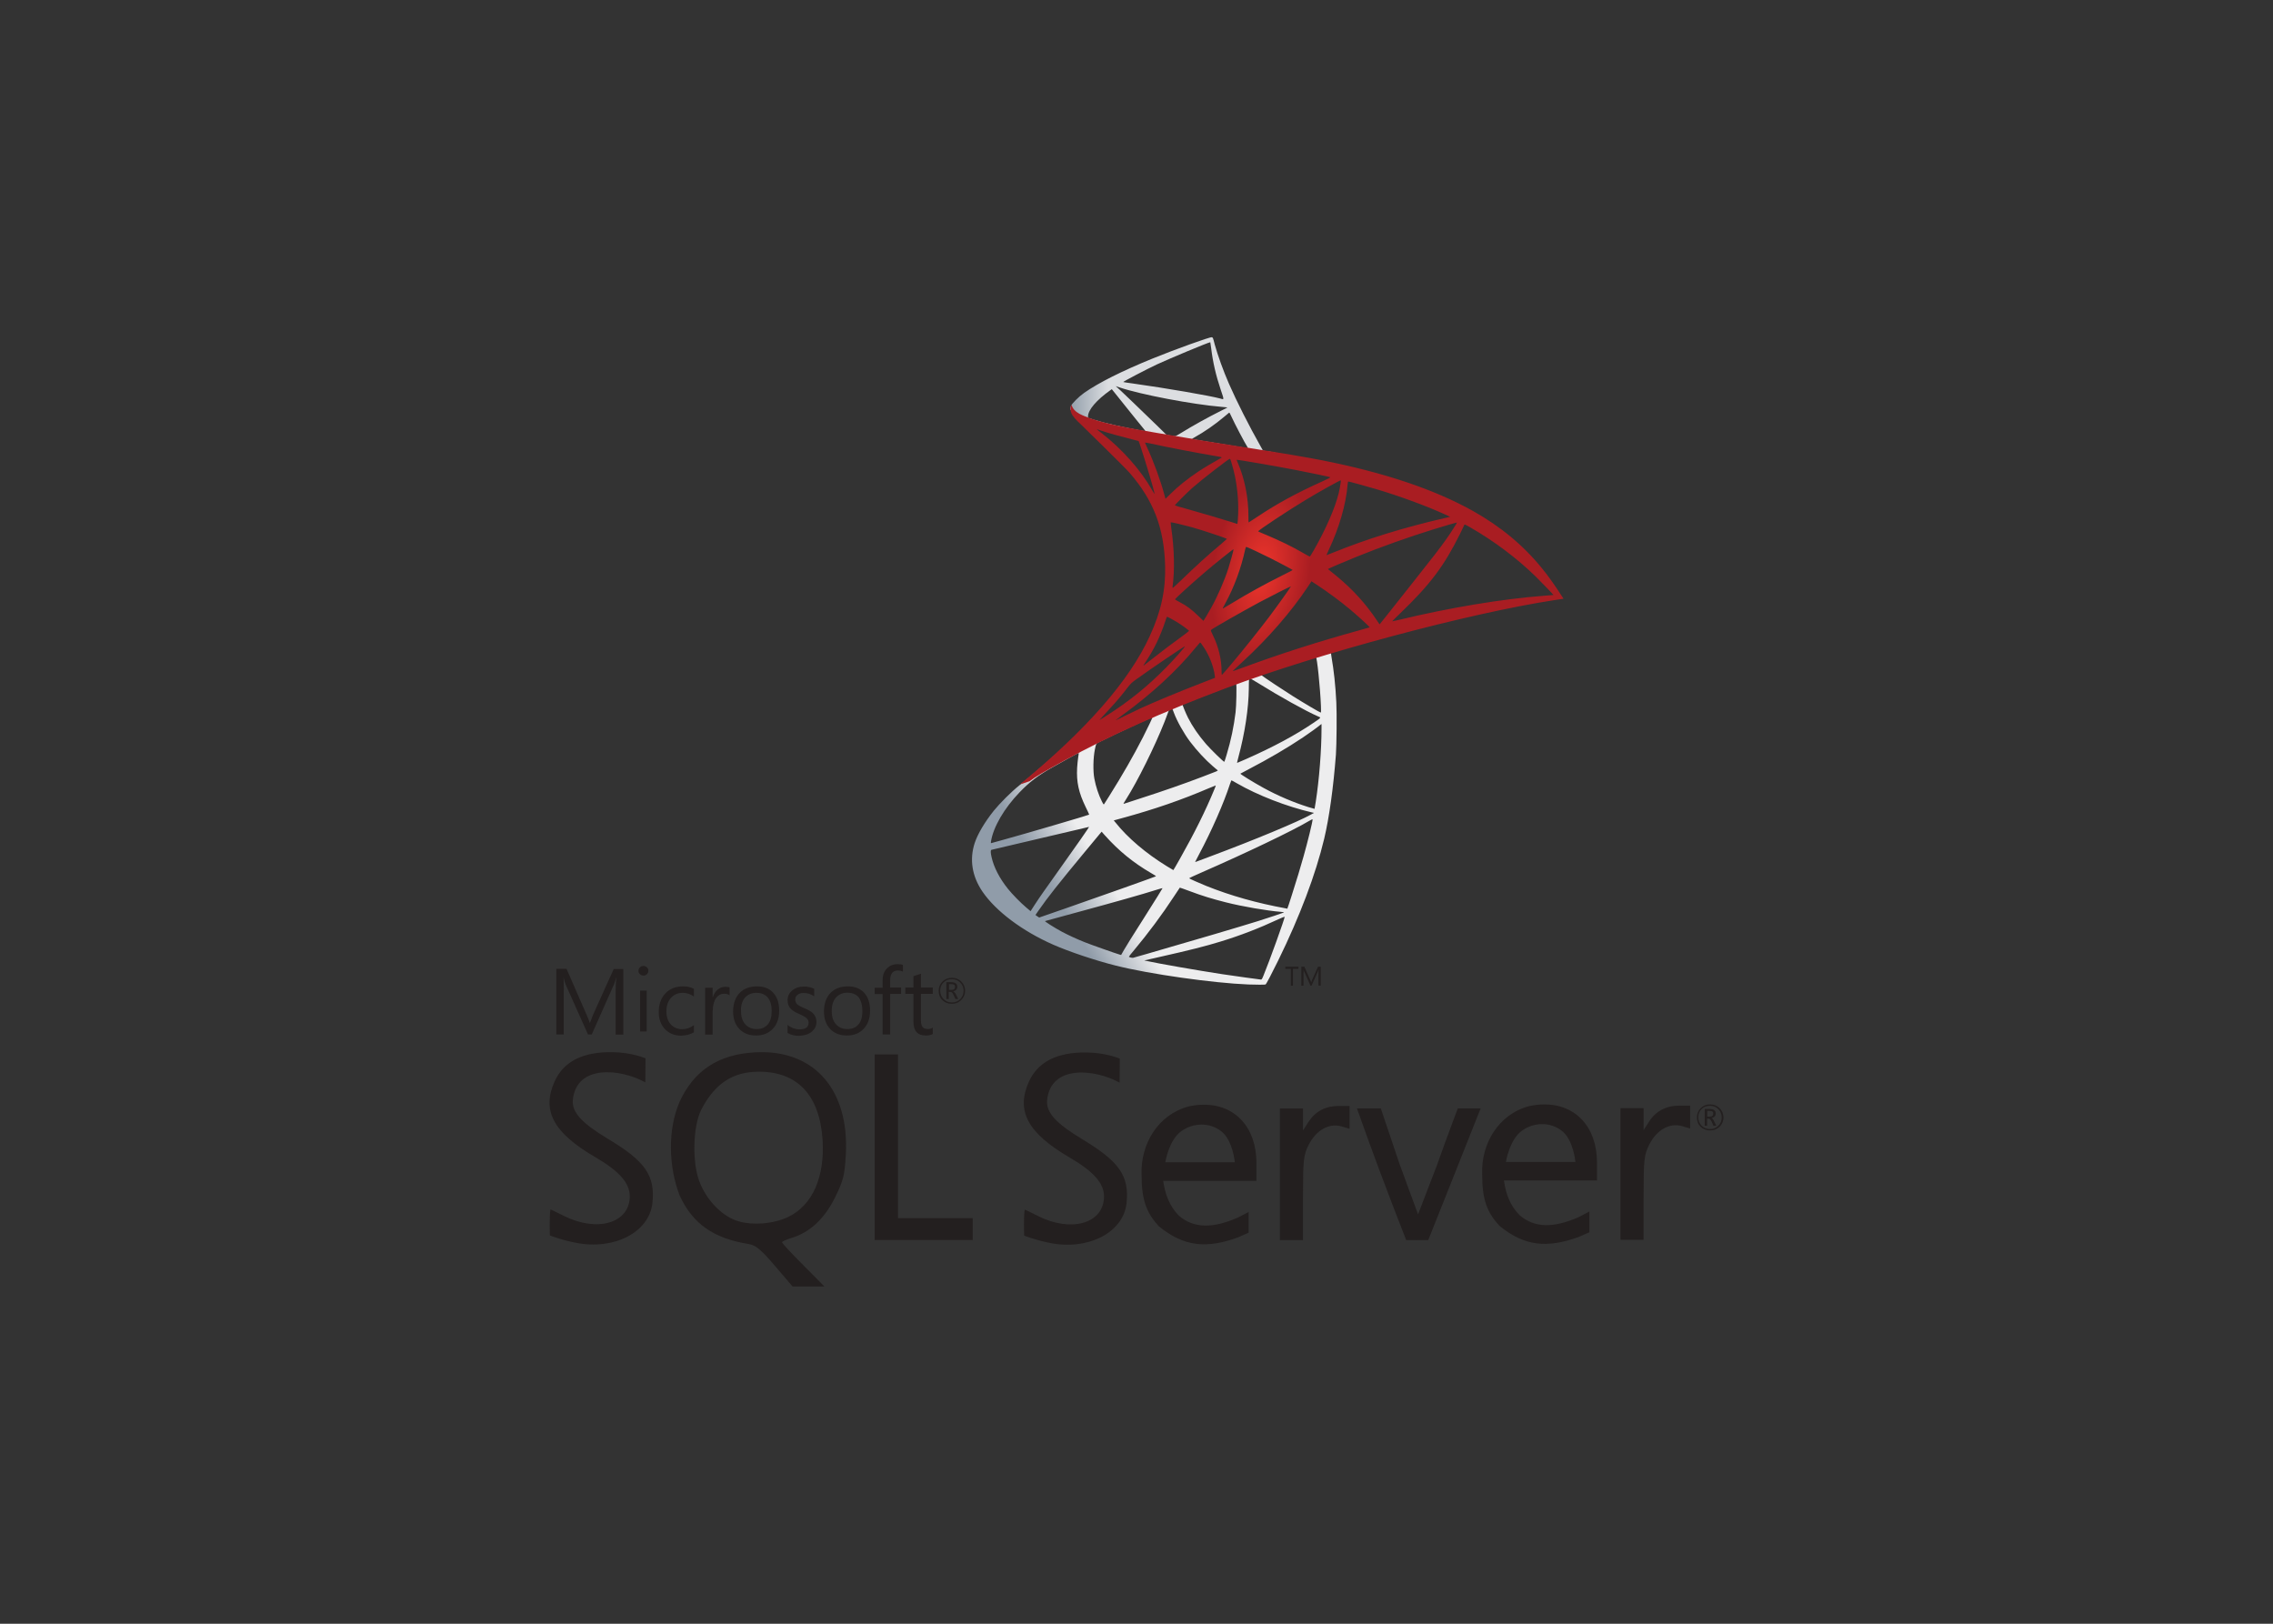 <?xml version="1.0" encoding="UTF-8"?>
<svg xmlns="http://www.w3.org/2000/svg" width="182" height="130" viewBox="0 0 182 130" fill="none">
  <rect x="0" y="0" width="182" height="130" fill="#333333" stroke="none"/>
  <path d="M107.729 51.199L97.349 54.589L88.317 58.575L85.791 59.242C85.147 59.854 84.472 60.474 83.743 61.102C82.942 61.792 82.197 62.42 81.624 62.875C80.989 63.377 80.047 64.319 79.568 64.915C78.854 65.809 78.289 66.759 78.046 67.489C77.615 68.807 77.826 70.141 78.658 71.373C79.725 72.942 81.852 74.543 84.331 75.633C85.594 76.19 87.721 76.904 89.322 77.304C91.981 77.979 97.129 78.709 99.961 78.819C100.534 78.843 101.303 78.843 101.334 78.819C101.397 78.78 101.837 77.94 102.347 76.897C104.089 73.342 105.344 70.007 106.027 67.159C106.435 65.433 106.756 63.134 106.968 60.411C107.023 59.65 107.047 57.1 107 56.237C106.929 54.824 106.803 53.679 106.607 52.557C106.576 52.392 106.568 52.243 106.584 52.235C106.615 52.212 106.709 52.18 107.988 51.811L107.729 51.199V51.199H107.729V51.199ZM105.36 52.588C105.454 52.588 105.705 54.997 105.768 56.519C105.784 56.841 105.776 57.053 105.76 57.053C105.697 57.053 104.434 56.307 103.532 55.742C102.747 55.248 101.256 54.259 101.021 54.071C100.942 54.016 100.95 54.008 101.593 53.788C102.684 53.42 105.274 52.588 105.36 52.588ZM100.071 54.33C100.142 54.33 100.322 54.432 100.754 54.699C102.37 55.711 104.567 56.935 105.509 57.343C105.799 57.469 105.83 57.421 105.164 57.877C103.736 58.849 101.954 59.807 99.773 60.772C99.388 60.944 99.067 61.078 99.059 61.078C99.043 61.078 99.09 60.882 99.153 60.646C99.679 58.693 99.977 56.715 99.993 55.13C100.001 54.346 100.001 54.346 100.071 54.322C100.055 54.33 100.063 54.33 100.071 54.33ZM98.981 54.746C99.028 54.793 98.996 56.55 98.933 57.029C98.792 58.175 98.573 59.242 98.212 60.442C98.125 60.733 98.047 60.976 98.031 60.992C98 61.031 96.925 59.979 96.572 59.571C95.96 58.865 95.481 58.159 95.128 57.468C94.948 57.115 94.665 56.425 94.689 56.401C94.814 56.315 98.949 54.714 98.981 54.746ZM93.849 56.762C93.857 56.762 93.865 56.762 93.873 56.77C93.888 56.786 93.943 56.911 93.99 57.053C94.241 57.735 94.806 58.74 95.293 59.383C95.826 60.089 96.525 60.842 97.105 61.337C97.294 61.494 97.466 61.643 97.49 61.666C97.537 61.713 97.552 61.706 96.273 62.192C94.791 62.757 93.174 63.322 91.322 63.918C90.88 64.061 90.438 64.205 89.996 64.35C89.926 64.373 89.949 64.334 90.153 64.013C91.071 62.577 92.468 59.76 93.253 57.767C93.386 57.421 93.519 57.076 93.543 56.998C93.574 56.888 93.614 56.849 93.716 56.794C93.77 56.778 93.825 56.762 93.849 56.762ZM92.28 57.413C92.303 57.429 91.903 58.269 91.511 59.038C90.75 60.521 89.918 61.98 88.804 63.754C88.615 64.059 88.435 64.342 88.411 64.373C88.372 64.428 88.356 64.413 88.231 64.169C87.964 63.644 87.744 62.969 87.627 62.349C87.509 61.737 87.532 60.67 87.666 60.011C87.768 59.524 87.76 59.532 87.996 59.414C89 58.904 92.248 57.382 92.28 57.413ZM105.815 57.963V58.292C105.815 60.042 105.627 62.443 105.352 64.193C105.305 64.499 105.265 64.75 105.258 64.758C105.258 64.758 105.03 64.695 104.763 64.617C103.586 64.248 102.307 63.706 101.154 63.071C100.393 62.655 99.287 61.972 99.318 61.941C99.326 61.933 99.655 61.761 100.04 61.556C101.578 60.756 103.053 59.893 104.332 59.038C104.81 58.716 105.532 58.198 105.689 58.057L105.815 57.963ZM86.356 60.285C86.387 60.285 86.379 60.348 86.332 60.63C86.301 60.835 86.261 61.211 86.246 61.47C86.183 62.616 86.371 63.463 86.936 64.624C87.093 64.946 87.219 65.213 87.211 65.221C87.156 65.268 81.962 66.79 80.329 67.237C79.843 67.371 79.419 67.488 79.388 67.496C79.333 67.512 79.325 67.504 79.349 67.371C79.529 66.217 80.408 64.711 81.632 63.44C82.448 62.592 83.099 62.098 84.213 61.462C85.014 61.007 86.246 60.325 86.34 60.293C86.34 60.285 86.348 60.285 86.356 60.285ZM98.596 62.474C98.604 62.467 98.792 62.569 99.02 62.702C100.699 63.675 103.037 64.577 105.03 65.04L105.211 65.08L104.959 65.221C103.916 65.801 100.487 67.229 96.98 68.54C96.47 68.728 95.968 68.916 95.873 68.956C95.779 68.995 95.693 69.018 95.693 69.011C95.693 69.003 95.834 68.728 96.014 68.391C96.995 66.555 97.984 64.318 98.486 62.765C98.549 62.616 98.588 62.482 98.596 62.474ZM97.349 62.883C97.356 62.891 97.294 63.055 97.215 63.243C96.532 64.899 95.638 66.704 94.492 68.728C94.202 69.246 93.959 69.662 93.951 69.662C93.943 69.662 93.708 69.521 93.425 69.348C91.762 68.328 90.287 67.073 89.322 65.856L89.18 65.684L89.894 65.488C92.452 64.789 94.626 64.036 96.784 63.11C97.09 62.985 97.341 62.883 97.349 62.883ZM105.101 65.59C105.109 65.77 104.708 67.386 104.379 68.555C104.104 69.536 103.869 70.305 103.437 71.663C103.249 72.259 103.084 72.753 103.076 72.753C103.069 72.753 103.022 72.746 102.974 72.73C100.644 72.306 98.557 71.718 96.595 70.933C96.046 70.713 95.261 70.36 95.214 70.321C95.199 70.305 95.669 70.086 96.266 69.827C99.836 68.265 103.539 66.492 104.81 65.731C104.96 65.637 105.077 65.59 105.101 65.59ZM87.203 66.202C87.219 66.217 86.222 67.653 84.825 69.607C84.339 70.29 83.774 71.09 83.562 71.388C83.35 71.686 83.029 72.157 82.848 72.44L82.519 72.95L82.165 72.651C81.749 72.306 81.028 71.569 80.706 71.161C80.031 70.321 79.576 69.434 79.396 68.626C79.309 68.25 79.309 68.061 79.388 68.038C79.505 68.006 81.6 67.512 83.562 67.057C84.653 66.806 85.916 66.508 86.371 66.398C86.826 66.288 87.195 66.202 87.203 66.202ZM88.207 66.586L88.458 66.869C89.588 68.132 90.742 69.066 92.138 69.882C92.39 70.023 92.578 70.148 92.562 70.156C92.507 70.196 87.713 71.898 85.492 72.667C84.245 73.106 83.217 73.46 83.209 73.46C83.201 73.46 83.131 73.413 83.052 73.358L82.911 73.256L83.138 72.926C83.876 71.859 84.802 70.69 86.819 68.257L88.207 66.586ZM94.469 71.066C94.477 71.059 94.822 71.184 95.246 71.341C96.266 71.726 97.074 71.969 98.157 72.243C99.491 72.581 101.421 72.91 102.559 73.005C102.731 73.02 102.825 73.036 102.794 73.059C102.739 73.091 101.586 73.475 100.738 73.742C99.388 74.166 95.269 75.382 91.911 76.347C91.291 76.528 90.757 76.677 90.726 76.684C90.648 76.7 90.389 76.63 90.389 76.598C90.389 76.583 90.577 76.339 90.805 76.073C91.934 74.723 93.056 73.216 93.99 71.788C94.249 71.396 94.469 71.074 94.469 71.066ZM93.088 71.106C93.096 71.114 92.539 72.008 91.566 73.546C91.15 74.197 90.687 74.935 90.522 75.194C90.365 75.445 90.13 75.837 89.996 76.057L89.769 76.457L89.651 76.426C89.368 76.347 87.383 75.649 86.858 75.437C86.206 75.178 85.532 74.864 85.029 74.597C84.402 74.26 83.617 73.758 83.68 73.742C83.695 73.734 84.77 73.444 86.065 73.091C89.502 72.157 91.409 71.616 92.656 71.223C92.884 71.153 93.08 71.098 93.088 71.106ZM102.857 73.397H102.865C102.896 73.475 101.625 77.006 101.162 78.12C101.06 78.371 101.021 78.434 100.966 78.426C100.832 78.419 98.989 78.16 97.866 77.995C95.913 77.697 92.633 77.124 91.809 76.936L91.621 76.896L92.79 76.629C95.3 76.064 96.509 75.759 97.733 75.382C99.279 74.911 100.809 74.323 102.355 73.601C102.598 73.491 102.802 73.405 102.857 73.397Z" fill="url(#paint0_linear_4062_17349)"></path>
  <path d="M97.027 27C96.854 26.977 94.069 27.981 92.272 28.711C89.847 29.7 87.964 30.641 86.803 31.457C86.371 31.763 85.83 32.305 85.744 32.517C85.712 32.595 85.697 32.689 85.697 32.783L86.748 33.78L89.251 34.58L95.207 35.647L102.017 36.816L102.088 36.228C102.064 36.228 102.049 36.22 102.025 36.22L101.13 36.079L100.95 35.757C100.024 34.125 99.004 32.101 98.408 30.735C97.945 29.676 97.506 28.452 97.262 27.573C97.129 27.04 97.113 27.008 97.027 27V27H97.027V27ZM96.901 27.401H96.909C96.917 27.408 96.948 27.628 96.98 27.887C97.113 28.986 97.356 30.045 97.741 31.191C98.031 32.054 98.031 32.007 97.694 31.904C96.894 31.685 93.308 31.065 90.71 30.704C90.295 30.649 89.942 30.594 89.942 30.586C89.91 30.555 91.817 29.558 92.656 29.166C93.731 28.672 96.682 27.44 96.901 27.401ZM89.337 30.916L89.643 31.018C91.307 31.583 95.489 32.383 97.796 32.572C98.055 32.595 98.274 32.619 98.282 32.619C98.29 32.627 98.07 32.744 97.788 32.877C96.674 33.435 95.45 34.117 94.602 34.643C94.351 34.8 94.124 34.925 94.092 34.925C94.061 34.925 93.896 34.894 93.724 34.87L93.41 34.823L92.625 34.054C91.244 32.713 90.161 31.677 89.745 31.285L89.337 30.916ZM89.023 31.159L90.13 32.54C90.734 33.301 91.346 34.047 91.479 34.211C91.613 34.376 91.723 34.51 91.715 34.517C91.683 34.541 90.114 34.235 89.282 34.047C88.427 33.85 88.074 33.756 87.548 33.592L87.117 33.45V33.34C87.124 32.815 87.792 32.03 88.921 31.23L89.023 31.159ZM98.424 33.042C98.455 33.042 98.494 33.113 98.588 33.325C98.855 33.913 99.687 35.498 99.891 35.804C99.954 35.906 100.063 35.914 98.957 35.734C96.297 35.302 95.442 35.161 95.442 35.145C95.442 35.137 95.52 35.082 95.622 35.028C96.446 34.572 97.278 33.992 98.016 33.372C98.196 33.223 98.361 33.081 98.392 33.058C98.4 33.042 98.416 33.035 98.424 33.042Z" fill="url(#paint1_linear_4062_17349)"></path>
  <path d="M85.798 32.407C85.798 32.407 85.626 32.681 85.791 33.09C85.893 33.34 86.191 33.646 86.528 33.96C86.528 33.96 90.02 37.366 90.444 37.852C92.374 40.081 93.213 42.278 93.292 45.306C93.339 47.252 92.97 48.963 92.052 50.948C90.42 54.51 86.975 58.441 81.663 62.804L82.44 62.545C82.942 62.169 83.625 61.769 85.226 60.89C88.921 58.865 93.08 57.005 98.18 55.091C105.524 52.329 117.6 49.096 124.474 48.045L125.188 47.935L125.078 47.762C124.45 46.789 124.019 46.185 123.501 45.542C121.994 43.674 120.166 42.16 117.93 40.904C114.854 39.186 110.876 37.844 105.838 36.848C104.889 36.66 102.802 36.299 101.107 36.04C97.513 35.483 95.191 35.098 92.633 34.659C91.715 34.502 90.341 34.266 89.431 34.07C88.96 33.968 88.058 33.756 87.352 33.513C86.787 33.293 85.971 33.074 85.798 32.407ZM87.823 34.368C87.831 34.361 87.956 34.408 88.121 34.462C88.419 34.564 88.804 34.682 89.259 34.808C89.603 34.903 89.948 34.994 90.295 35.082C90.765 35.2 91.158 35.31 91.165 35.31C91.221 35.365 92.013 37.899 92.28 38.872C92.382 39.241 92.46 39.555 92.452 39.555C92.444 39.563 92.358 39.429 92.256 39.249C91.338 37.632 89.886 35.992 88.207 34.674C87.988 34.517 87.823 34.376 87.823 34.368ZM91.683 35.435C91.723 35.435 91.895 35.459 92.107 35.506C93.441 35.804 95.834 36.259 97.364 36.518C97.623 36.557 97.827 36.605 97.827 36.62C97.827 36.636 97.733 36.691 97.615 36.754C97.356 36.887 96.313 37.507 95.968 37.742C95.097 38.323 94.312 38.951 93.747 39.516C93.519 39.743 93.323 39.931 93.323 39.931C93.323 39.931 93.276 39.798 93.237 39.633C92.954 38.543 92.366 36.926 91.832 35.788C91.746 35.608 91.675 35.443 91.675 35.428C91.675 35.443 91.675 35.435 91.683 35.435ZM98.478 36.73C98.525 36.746 98.604 37.013 98.761 37.601C99.051 38.739 99.185 40.01 99.138 41.195C99.122 41.524 99.106 41.83 99.09 41.87L99.067 41.948L98.659 41.815C97.819 41.548 96.454 41.148 95.285 40.818C94.618 40.638 94.077 40.473 94.077 40.457C94.077 40.41 95.05 39.437 95.465 39.068C96.258 38.37 98.408 36.707 98.478 36.73ZM99.02 36.809C99.043 36.785 102.268 37.342 103.736 37.625C104.826 37.836 106.411 38.166 106.505 38.205C106.552 38.221 106.388 38.315 105.862 38.55C103.79 39.484 102.252 40.324 100.723 41.344C100.322 41.611 99.985 41.83 99.977 41.83C99.969 41.83 99.962 41.603 99.962 41.328C99.962 39.837 99.663 38.331 99.114 37.06C99.059 36.934 99.012 36.816 99.02 36.809ZM107.361 38.456C107.384 38.48 107.282 39.115 107.188 39.492C106.906 40.661 106.144 42.395 105.211 44.027C105.046 44.318 104.897 44.553 104.881 44.561C104.866 44.569 104.654 44.451 104.41 44.31C103.5 43.776 102.464 43.274 101.334 42.803C101.021 42.67 100.746 42.56 100.738 42.544C100.683 42.497 103.21 40.826 104.544 40.026C105.603 39.382 107.329 38.425 107.361 38.456ZM107.957 38.55C108.028 38.55 109.456 38.943 110.201 39.163C112.045 39.712 114.163 40.489 115.544 41.116L116.117 41.375L115.717 41.469C112.343 42.246 109.456 43.141 106.67 44.271C106.443 44.365 106.238 44.443 106.223 44.443C106.207 44.443 106.286 44.263 106.388 44.043C107.227 42.262 107.769 40.402 107.902 38.817C107.91 38.668 107.933 38.55 107.957 38.55ZM93.739 41.815C93.763 41.791 94.853 42.05 95.442 42.215C96.336 42.466 98.235 43.101 98.235 43.149C98.235 43.156 98.023 43.337 97.772 43.557C96.744 44.412 95.756 45.314 94.571 46.46C94.218 46.797 93.92 47.072 93.904 47.072C93.888 47.072 93.88 47.025 93.888 46.962C94.069 45.644 94.029 43.949 93.778 42.23C93.755 42.011 93.731 41.822 93.739 41.815ZM116.659 41.838C116.674 41.854 116.156 42.67 115.827 43.133C115.356 43.808 114.666 44.702 113.104 46.664C112.28 47.7 111.354 48.869 111.048 49.261C110.734 49.653 110.476 49.983 110.468 49.983C110.46 49.983 110.358 49.842 110.248 49.669C109.369 48.351 108.318 47.197 107.07 46.162C106.835 45.965 106.576 45.754 106.49 45.691C106.403 45.628 106.333 45.565 106.333 45.557C106.333 45.534 107.666 44.961 108.679 44.553C110.452 43.831 112.869 42.968 114.681 42.411C115.631 42.113 116.643 41.822 116.659 41.838ZM117.263 41.995C117.294 41.987 117.483 42.081 117.71 42.215C119.617 43.305 121.484 44.71 122.959 46.154C123.375 46.562 124.403 47.629 124.387 47.637C124.387 47.637 124.026 47.668 123.603 47.7C120.299 47.951 116.07 48.649 112.006 49.63C111.731 49.692 111.488 49.747 111.472 49.747C111.457 49.747 111.763 49.441 112.147 49.073C114.532 46.774 115.623 45.322 116.91 42.733C117.09 42.348 117.247 42.019 117.263 41.995C117.255 41.995 117.255 41.995 117.263 41.995ZM99.789 43.784C99.899 43.808 100.919 44.286 101.688 44.671C102.394 45.024 103.453 45.589 103.508 45.636C103.516 45.644 103.139 45.84 102.676 46.068C101.201 46.805 99.938 47.503 98.62 48.304C98.243 48.531 97.929 48.72 97.921 48.72C97.89 48.72 97.898 48.688 98.11 48.304C98.816 47.017 99.381 45.479 99.703 43.98C99.734 43.863 99.765 43.784 99.789 43.784ZM98.769 43.972C98.792 43.996 98.525 44.961 98.361 45.487C98.039 46.483 97.498 47.731 96.972 48.672C96.846 48.892 96.658 49.214 96.556 49.394L96.36 49.708L95.92 49.285C95.41 48.79 94.995 48.484 94.461 48.209C94.249 48.1 94.084 48.005 94.084 47.99C94.084 47.927 95.426 46.711 96.454 45.832C97.192 45.197 98.745 43.949 98.769 43.972ZM105.007 46.538L105.391 46.789C106.27 47.362 107.306 48.123 108.098 48.79C108.545 49.159 109.408 49.936 109.581 50.124L109.675 50.226L109.04 50.407C105.446 51.403 102.668 52.29 99.428 53.482C99.067 53.616 98.761 53.726 98.737 53.726C98.69 53.726 98.651 53.765 99.459 53.019C101.531 51.113 103.367 49.01 104.732 46.962L105.007 46.538ZM103.367 46.946C103.382 46.962 102.307 48.476 101.664 49.332C100.895 50.352 99.53 52.062 98.588 53.176C98.196 53.639 97.859 54.024 97.843 54.032C97.819 54.039 97.811 53.922 97.811 53.741C97.811 52.792 97.568 51.78 97.144 50.916C96.964 50.556 96.933 50.469 96.972 50.43C97.121 50.297 99.404 48.994 100.848 48.217C101.821 47.7 103.343 46.931 103.367 46.946ZM93.449 49.379C93.472 49.379 93.653 49.473 93.857 49.583C94.359 49.857 94.806 50.163 95.206 50.493C95.222 50.509 95.018 50.673 94.751 50.87C94.006 51.403 92.876 52.258 92.217 52.784C91.526 53.333 91.503 53.349 91.581 53.231C92.099 52.439 92.358 51.992 92.633 51.419C92.876 50.909 93.119 50.305 93.292 49.779C93.355 49.551 93.433 49.379 93.449 49.379ZM96.093 51.45C96.132 51.442 96.179 51.513 96.391 51.827C96.838 52.494 97.184 53.388 97.27 54.11L97.286 54.267L96.211 54.683C94.288 55.428 92.515 56.166 91.314 56.715C90.977 56.872 90.389 57.155 90.004 57.343C89.62 57.539 89.306 57.688 89.306 57.68C89.306 57.672 89.549 57.492 89.847 57.272C92.194 55.57 94.226 53.702 95.748 51.835C95.913 51.639 96.062 51.458 96.077 51.45L96.093 51.45ZM94.877 51.748C94.908 51.78 94.014 52.792 93.402 53.412C91.887 54.958 90.389 56.166 88.529 57.343C88.294 57.492 88.082 57.625 88.058 57.641C88.003 57.672 88.074 57.594 88.89 56.707C89.408 56.15 89.8 55.679 90.247 55.099C90.546 54.715 90.6 54.66 91.032 54.353C92.186 53.522 94.846 51.717 94.877 51.748Z" fill="url(#paint2_radial_4062_17349)"></path>
  <path d="M60.899 84.238C60.754 84.238 60.609 84.252 60.466 84.252C57.542 84.408 55.571 85.695 54.418 88.207C53.432 90.48 53.539 93.45 54.429 95.736C55.463 97.97 57.134 99.149 59.924 99.595C60.514 99.691 60.91 100.015 62.053 101.35L63.46 102.998H66.011L64.315 101.288C63.377 100.35 62.618 99.534 62.618 99.462C62.618 99.391 62.977 99.233 63.411 99.101C64.843 98.668 66.032 97.562 66.863 95.867C67.536 94.506 67.633 94.085 67.729 92.392C67.981 87.352 65.324 84.201 60.899 84.237L60.899 84.238ZM63.136 97.419C61.895 98.02 60.093 98.14 58.916 97.708C57.7 97.261 56.522 95.998 55.992 94.568C55.404 93.005 55.488 90.12 56.161 88.821C57.243 86.752 58.675 85.801 60.767 85.801C63.869 85.801 65.635 87.701 65.865 91.272C66.047 94.254 65.048 96.491 63.137 97.417L63.136 97.419ZM107.206 88.543C106.136 88.543 105.317 88.977 104.765 89.83L104.332 90.506V88.749H102.48V99.284H104.331V95.917C104.331 92.838 104.369 92.478 104.799 91.635C105.392 90.48 106.413 89.903 107.399 90.179L108.061 90.372V88.546H107.206V88.543ZM96.326 88.447C95.963 88.447 95.578 88.495 95.195 88.579C92.717 89.227 91.32 91.599 91.405 94.04C91.405 96.084 91.802 97.106 92.788 98.177C94.809 99.835 96.636 99.967 99.101 99.078C99.522 98.898 99.98 98.692 99.98 98.692V97.034L99.101 97.489C97.106 98.358 95.603 98.358 94.399 97.335C93.631 96.553 93.293 95.615 93.137 94.545H100.604V93.124C100.604 90.229 98.861 88.4 96.324 88.447H96.326ZM93.305 93.067C93.305 93.067 93.581 91.26 94.605 90.551C95.097 90.204 95.662 90.036 96.215 90.036C96.77 90.036 97.323 90.215 97.779 90.564C98.717 91.285 98.874 93.053 98.874 93.053H93.305V93.067H93.305ZM48.658 91.166C46.65 89.95 45.759 89.073 45.868 88.039C46.18 85.177 49.715 85.573 51.673 86.656L51.687 84.731C51.687 84.731 50.605 84.262 49.053 84.237C46.673 84.201 45.134 84.981 44.413 86.57C43.354 88.914 44.292 90.682 47.681 92.654C49.584 93.761 50.426 94.723 50.426 95.771C50.426 97.936 47.815 98.692 45.122 97.333C44.568 97.057 44.099 96.827 44.074 96.827C43.977 97.441 44.027 98.909 44.027 98.909C44.027 98.909 44.855 99.257 46.096 99.497C49.173 100.11 51.974 98.667 52.239 96.322C52.469 94.121 51.674 92.967 48.658 91.165L48.658 91.166ZM123.596 88.422C123.235 88.422 122.852 88.472 122.452 88.556C119.977 89.204 118.582 91.576 118.677 94.017C118.677 96.058 119.073 97.07 120.059 98.14C122.08 99.799 123.907 99.933 126.385 99.042C126.804 98.863 127.26 98.659 127.26 98.659V96.998L126.383 97.456C124.384 98.322 122.881 98.322 121.681 97.299C120.909 96.518 120.574 95.592 120.418 94.509H127.873V93.089C127.873 90.207 126.13 88.377 123.592 88.425L123.596 88.422ZM120.576 93.042C120.576 93.042 120.855 91.238 121.877 90.515C122.368 90.167 122.933 89.998 123.486 89.998C124.038 89.998 124.593 90.177 125.05 90.528C125.988 91.249 126.145 93.029 126.145 93.029H120.578L120.576 93.042ZM86.631 91.19C84.623 89.976 83.735 89.096 83.843 88.062C84.154 85.199 87.69 85.597 89.648 86.679L89.662 84.754C89.662 84.754 88.58 84.285 87.028 84.263C84.648 84.227 83.109 85.008 82.387 86.596C81.329 88.941 82.279 90.708 85.658 92.68C87.558 93.787 88.399 94.735 88.399 95.783C88.399 97.948 85.79 98.716 83.097 97.346C82.545 97.07 82.076 96.842 82.049 96.842C81.952 97.456 82.002 98.924 82.002 98.924C82.002 98.924 82.82 99.26 84.057 99.512C87.137 100.127 89.939 98.684 90.203 96.34C90.432 94.15 89.638 92.996 86.631 91.192V91.19H86.631ZM134.478 88.519C133.408 88.519 132.579 88.953 132.037 89.807L131.604 90.48V88.725H129.752V99.258H131.603V95.891C131.603 92.813 131.64 92.452 132.072 91.61C132.665 90.456 133.685 89.879 134.671 90.156L135.333 90.349V88.519L134.478 88.519ZM71.903 91.129V84.419H70.036V99.282H77.888V97.526H71.903V91.129H71.903ZM115.083 93.221L113.544 97.226L112.064 93.199L110.561 88.737H108.65C109.888 92.248 111.235 95.819 112.593 99.282C113.182 99.296 113.772 99.282 114.361 99.282L116.439 94.064L118.556 88.738H116.729C116.729 88.738 115.922 90.853 115.081 93.222L115.083 93.221ZM76.206 80.369C76.507 80.369 76.757 80.272 76.964 80.065C77.168 79.861 77.276 79.621 77.276 79.321C77.276 79.02 77.168 78.769 76.964 78.576C76.757 78.383 76.519 78.286 76.22 78.286C75.916 78.286 75.665 78.383 75.461 78.587C75.254 78.791 75.161 79.042 75.161 79.332C75.161 79.635 75.257 79.886 75.461 80.076C75.654 80.269 75.905 80.366 76.206 80.366V80.369ZM75.544 78.659C75.723 78.48 75.941 78.397 76.22 78.397C76.482 78.397 76.7 78.48 76.882 78.659C77.061 78.838 77.157 79.056 77.157 79.321C77.157 79.585 77.061 79.814 76.882 79.994C76.7 80.173 76.482 80.258 76.22 80.258C75.954 80.258 75.737 80.176 75.558 79.994C75.379 79.814 75.282 79.585 75.282 79.321C75.282 79.056 75.365 78.838 75.544 78.659ZM75.989 79.417H76.111C76.196 79.417 76.28 79.5 76.352 79.657L76.497 79.983H76.724L76.545 79.621C76.472 79.477 76.4 79.392 76.316 79.369C76.422 79.344 76.507 79.308 76.567 79.236C76.628 79.174 76.65 79.09 76.65 78.995C76.65 78.885 76.615 78.802 76.543 78.741C76.46 78.672 76.327 78.635 76.156 78.635H75.773V79.983H75.966V79.417L75.989 79.417ZM75.989 78.791H76.158C76.279 78.791 76.365 78.816 76.411 78.852C76.457 78.888 76.469 78.935 76.469 79.02C76.469 79.176 76.373 79.249 76.194 79.249H75.987V78.791H75.989ZM45.147 79.297C45.147 78.828 45.133 78.48 45.122 78.274H45.133C45.181 78.517 45.24 78.697 45.289 78.817L47.081 82.822H47.382L49.175 78.781C49.223 78.671 49.271 78.506 49.331 78.275H49.344C49.309 78.675 49.296 79.023 49.296 79.3V82.834H49.91V77.58H49.14L47.492 81.235C47.432 81.379 47.347 81.596 47.24 81.883H47.215C47.179 81.741 47.095 81.524 46.975 81.26L45.364 77.568H44.547V82.822H45.137V79.3L45.147 79.297ZM51.254 79.307H51.784V82.579H51.254V79.307ZM51.519 78.107C51.629 78.107 51.723 78.07 51.795 77.997C51.868 77.925 51.916 77.831 51.916 77.721C51.916 77.614 51.88 77.517 51.796 77.445C51.722 77.372 51.627 77.335 51.518 77.335C51.41 77.335 51.314 77.372 51.242 77.445C51.169 77.517 51.121 77.614 51.121 77.721C51.121 77.841 51.158 77.925 51.242 77.997C51.325 78.07 51.41 78.107 51.518 78.107H51.519ZM55.56 82.651V82.075C55.27 82.291 54.958 82.399 54.636 82.399C54.25 82.399 53.936 82.266 53.708 82.013C53.48 81.762 53.359 81.413 53.359 80.978C53.359 80.523 53.48 80.162 53.731 79.886C53.972 79.621 54.285 79.489 54.669 79.489C54.982 79.489 55.282 79.586 55.56 79.779V79.165C55.307 79.033 55.019 78.972 54.694 78.972C54.092 78.972 53.624 79.165 53.273 79.537C52.926 79.91 52.746 80.416 52.746 81.027C52.746 81.57 52.902 82.027 53.226 82.376C53.564 82.734 53.996 82.916 54.526 82.916C54.935 82.905 55.27 82.819 55.56 82.651ZM57.075 80.907C57.075 80.475 57.172 80.126 57.351 79.886C57.519 79.67 57.723 79.561 57.965 79.561C58.169 79.561 58.313 79.598 58.419 79.682V79.056C58.337 79.02 58.217 79.008 58.061 79.008C57.844 79.008 57.651 79.081 57.482 79.215C57.303 79.356 57.159 79.573 57.075 79.849H57.061V79.081H56.462V82.832H57.063V80.907H57.075ZM60.527 82.906C61.092 82.906 61.547 82.724 61.885 82.363C62.221 82.004 62.39 81.522 62.39 80.92C62.39 80.307 62.235 79.838 61.921 79.489C61.609 79.14 61.176 78.972 60.611 78.972C60.045 78.972 59.59 79.14 59.252 79.465C58.891 79.824 58.701 80.33 58.701 80.98C58.701 81.545 58.855 82.014 59.181 82.363C59.517 82.724 59.963 82.905 60.527 82.905V82.906ZM59.672 79.85C59.901 79.609 60.201 79.489 60.574 79.489C60.96 79.489 61.249 79.609 61.464 79.85C61.681 80.103 61.789 80.463 61.789 80.944C61.789 81.401 61.692 81.761 61.488 82.003C61.284 82.255 60.983 82.389 60.586 82.389C60.2 82.389 59.901 82.255 59.672 82.003C59.444 81.749 59.335 81.401 59.335 80.944C59.312 80.489 59.432 80.117 59.672 79.85ZM65.022 82.579C65.251 82.375 65.373 82.124 65.373 81.81C65.373 81.534 65.276 81.305 65.097 81.124C64.951 80.98 64.725 80.849 64.398 80.716C64.108 80.595 63.929 80.487 63.832 80.403C63.736 80.307 63.676 80.187 63.676 80.017C63.676 79.861 63.737 79.741 63.856 79.645C63.977 79.548 64.132 79.501 64.338 79.501C64.662 79.501 64.94 79.587 65.193 79.768V79.166C64.951 79.045 64.687 78.987 64.386 78.987C64 78.987 63.675 79.093 63.435 79.299C63.182 79.503 63.063 79.768 63.063 80.079C63.063 80.355 63.145 80.584 63.303 80.752C63.435 80.896 63.661 81.042 63.975 81.173C64.276 81.305 64.48 81.425 64.589 81.522C64.697 81.618 64.745 81.738 64.745 81.88C64.745 82.23 64.505 82.411 64.036 82.411C63.675 82.411 63.351 82.293 63.061 82.053V82.701C63.323 82.858 63.638 82.93 63.985 82.93C64.43 82.906 64.779 82.797 65.019 82.581L65.022 82.579ZM67.885 78.972C67.32 78.972 66.865 79.14 66.527 79.466C66.168 79.824 65.975 80.33 65.975 80.98C65.975 81.545 66.131 82.014 66.455 82.363C66.793 82.724 67.237 82.905 67.802 82.905C68.382 82.905 68.823 82.723 69.161 82.361C69.499 82.003 69.667 81.52 69.667 80.919C69.667 80.305 69.51 79.837 69.198 79.488C68.873 79.139 68.439 78.97 67.888 78.97L67.885 78.972ZM69.052 80.944C69.052 81.402 68.955 81.762 68.751 82.003C68.547 82.255 68.246 82.389 67.849 82.389C67.463 82.389 67.164 82.255 66.935 82.003C66.707 81.749 66.598 81.402 66.598 80.944C66.598 80.461 66.718 80.089 66.96 79.838C67.187 79.598 67.488 79.477 67.862 79.477C68.234 79.477 68.533 79.598 68.749 79.838C68.943 80.103 69.05 80.463 69.05 80.944H69.052ZM70.676 82.821H71.276V79.573H72.154V79.068H71.276V78.489C71.276 77.963 71.48 77.698 71.902 77.698C72.044 77.698 72.189 77.734 72.296 77.794V77.252C72.189 77.204 72.044 77.193 71.863 77.193C71.539 77.193 71.275 77.29 71.058 77.494C70.806 77.734 70.672 78.045 70.672 78.467V79.082H70.037V79.587H70.672V82.822L70.676 82.821ZM73.14 81.797C73.14 82.531 73.465 82.905 74.126 82.905C74.366 82.905 74.547 82.866 74.692 82.781V82.265C74.582 82.348 74.45 82.386 74.306 82.386C74.102 82.386 73.958 82.338 73.874 82.229C73.788 82.122 73.74 81.939 73.74 81.688V79.572H74.692V79.067H73.74V77.961C73.534 78.033 73.331 78.094 73.139 78.154V79.067H72.491V79.572H73.139V81.796L73.14 81.797ZM137.677 88.712C137.473 88.519 137.232 88.422 136.933 88.422C136.629 88.422 136.378 88.519 136.174 88.725C135.97 88.928 135.874 89.18 135.874 89.47C135.874 89.771 135.97 90.022 136.173 90.215C136.377 90.408 136.628 90.504 136.931 90.504C137.23 90.504 137.483 90.408 137.69 90.204C137.893 89.997 138 89.758 138 89.459C137.989 89.156 137.88 88.905 137.676 88.712L137.677 88.712ZM137.581 90.132C137.402 90.311 137.184 90.394 136.919 90.394C136.657 90.394 136.439 90.311 136.257 90.132C136.078 89.95 135.981 89.722 135.981 89.456C135.981 89.194 136.064 88.977 136.246 88.794C136.425 88.615 136.642 88.532 136.919 88.532C137.181 88.532 137.399 88.615 137.581 88.794C137.76 88.977 137.857 89.194 137.857 89.456C137.857 89.735 137.774 89.95 137.581 90.132ZM137.04 89.518C137.148 89.494 137.233 89.445 137.293 89.386C137.353 89.324 137.376 89.24 137.376 89.143C137.376 89.036 137.341 88.95 137.268 88.891C137.185 88.822 137.052 88.785 136.882 88.785H136.499V90.131H136.692V89.565H136.812C136.894 89.565 136.977 89.648 137.052 89.805L137.195 90.129H137.424L137.245 89.768C137.183 89.611 137.111 89.539 137.038 89.515L137.04 89.518ZM136.908 89.397H136.701V88.942H136.871C136.991 88.942 137.075 88.964 137.123 89.001C137.171 89.037 137.182 89.084 137.182 89.17C137.182 89.325 137.086 89.397 136.907 89.397L136.908 89.397ZM103.358 78.913H103.527V77.565H103.972V77.397H102.913V77.565H103.359V78.913H103.358ZM104.379 77.9C104.379 77.769 104.379 77.662 104.369 77.601C104.38 77.673 104.405 77.721 104.416 77.757L104.933 78.913H105.016L105.534 77.746C105.548 77.71 105.559 77.663 105.583 77.601C105.572 77.721 105.572 77.817 105.572 77.891V78.911H105.751V77.397H105.534L105.066 78.442C105.055 78.48 105.017 78.553 104.994 78.635H104.98C104.97 78.587 104.946 78.539 104.911 78.456L104.442 77.397H104.2V78.914H104.369V77.902L104.379 77.9Z" fill="#231F1F"></path>
  <defs>
    <linearGradient id="paint0_linear_4062_17349" x1="85.638" y1="73.709" x2="89.392" y2="71.491" gradientUnits="userSpaceOnUse">
      <stop stop-color="#909CA9"></stop>
      <stop offset="1" stop-color="#EDEDEE"></stop>
    </linearGradient>
    <linearGradient id="paint1_linear_4062_17349" x1="85.724" y1="31.893" x2="88.744" y2="31.893" gradientUnits="userSpaceOnUse">
      <stop stop-color="#939FAB"></stop>
      <stop offset="1" stop-color="#DCDEE1"></stop>
    </linearGradient>
    <radialGradient id="paint2_radial_4062_17349" cx="0" cy="0" r="1" gradientUnits="userSpaceOnUse" gradientTransform="translate(100.965 45.745) rotate(-171.457) scale(3.894 7.79)">
      <stop stop-color="#EE352C"></stop>
      <stop offset="1" stop-color="#A91D22"></stop>
    </radialGradient>
  </defs>
</svg>
